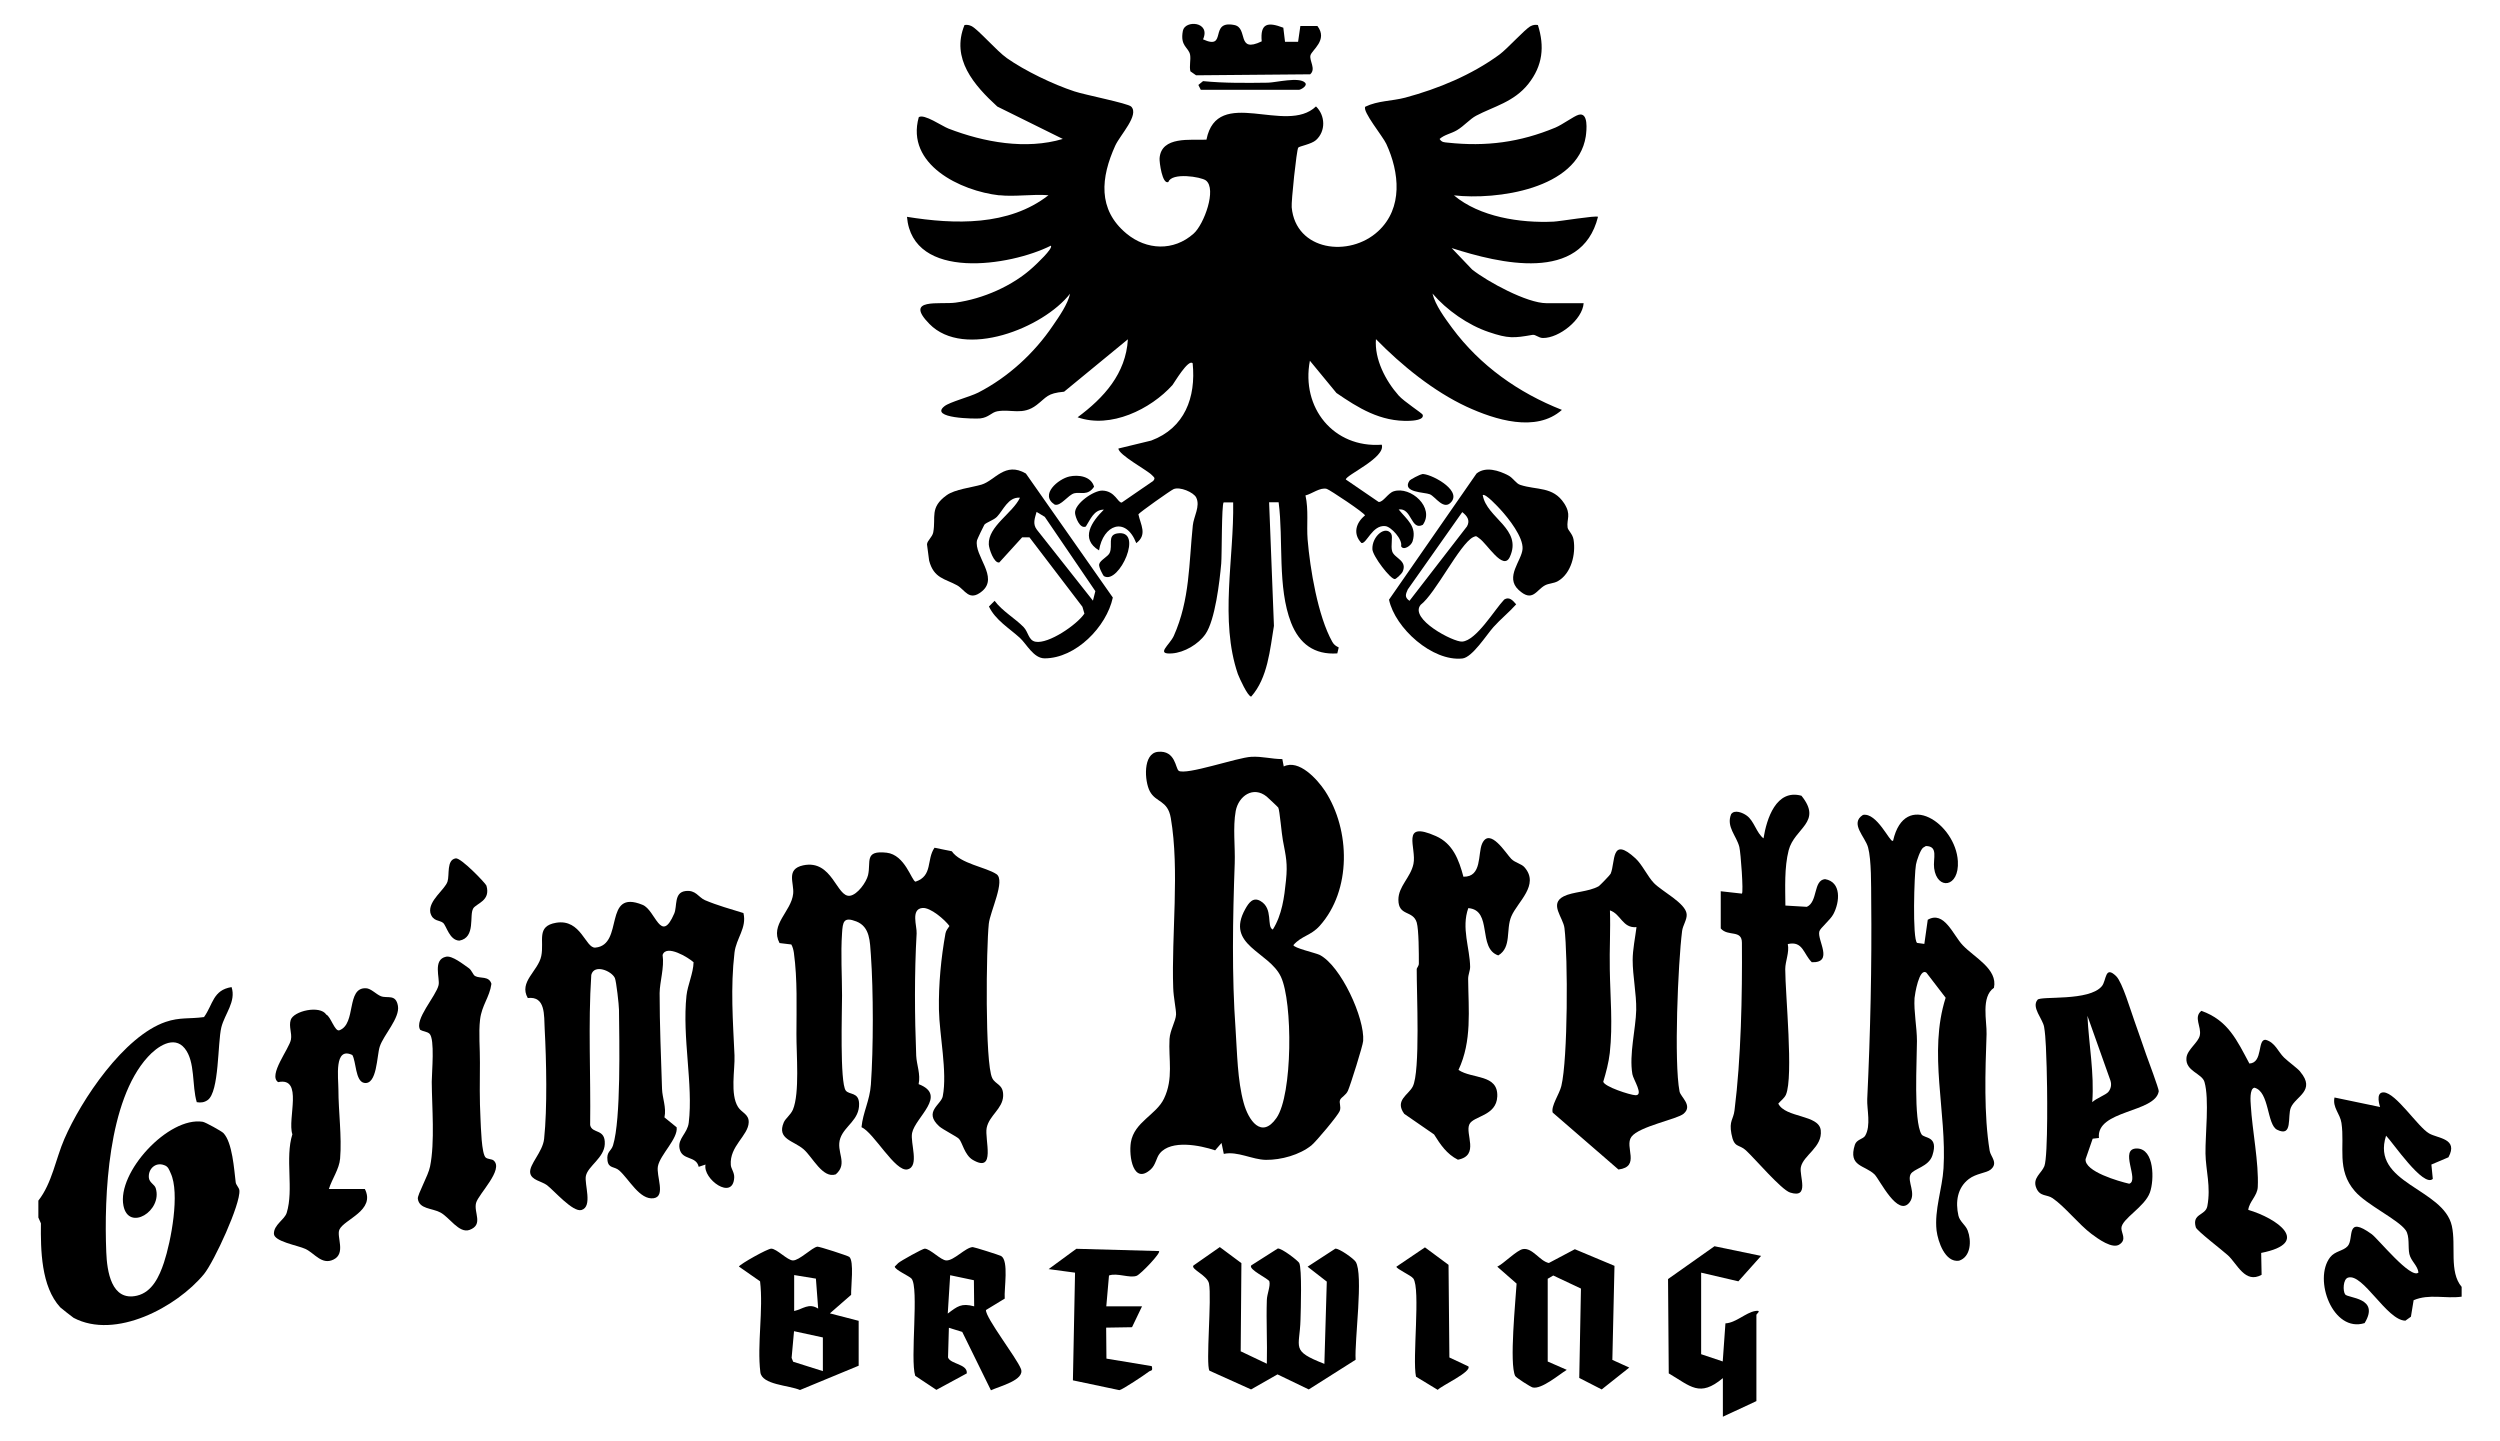 <svg xmlns="http://www.w3.org/2000/svg" id="Layer_1" data-name="Layer 1" viewBox="0 0 175.97 101.4"><path d="M2.7,84.51c.97-1.24,1.22-2.94,1.83-4.34,1.2-2.77,4.19-7.23,7.13-8.24,1-.34,1.69-.2,2.7-.34.64-.89.62-1.9,1.94-2.11.33,1.02-.48,1.88-.72,2.83-.27,1.11-.14,4.53-.96,5.12-.24.17-.48.2-.77.15-.35-1.15-.09-2.85-.85-3.79s-1.94-.12-2.6.61c-2.8,3.07-3.08,9.77-2.92,13.74.05,1.32.35,3.48,2.16,3.06,1.08-.25,1.58-1.37,1.9-2.33.5-1.51,1.14-4.89.47-6.3-.11-.24-.17-.47-.46-.56-.61-.23-1.14.28-1.07.9.04.34.4.46.48.72.5,1.6-1.9,3.08-2.27,1.24-.47-2.35,3.17-6.29,5.58-5.91.19.03,1.34.67,1.45.79.64.65.76,2.59.87,3.47.02.19.25.39.26.57.09.95-1.77,5-2.49,5.89-1.92,2.33-6.24,4.64-9.18,3.08-.05-.03-.9-.69-.94-.74-1.35-1.47-1.38-4.04-1.36-5.91l-.18-.41v-1.18Z"></path><path d="M173.27,91.27c-1.12.16-2.29-.22-3.38.25l-.19,1.16-.39.28c-1.31-.02-2.99-3.37-4.04-3.03-.35.11-.37.94-.2,1.18.2.28,2.47.21,1.37,2.02-2.23.7-3.63-3.07-2.43-4.63.35-.45.93-.44,1.24-.79.47-.54-.19-2.2,1.69-.84.45.33,2.76,3.2,3.29,2.7-.06-.5-.52-.79-.64-1.3-.11-.48.04-1.26-.26-1.68-.53-.75-2.76-1.79-3.58-2.75-1.31-1.51-.69-3.13-.94-4.8-.1-.66-.64-1.08-.49-1.79l3.21.67s-.37-1.05.25-1.03c.87.03,2.4,2.43,3.2,2.89.62.36,2.08.35,1.36,1.68l-1.2.51.1,1.01c-.66.64-2.85-2.61-3.29-3.04-1.09,3.37,4.04,3.69,4.63,6.35.31,1.39-.21,3.23.69,4.29v.68Z"></path><path d="M70.34,13.75c-2.73-.31-6.6-2.17-5.67-5.5.36-.27,1.66.64,2.09.8,2.51.97,5.46,1.5,8.05.73l-4.61-2.28c-1.64-1.5-3.28-3.37-2.31-5.74.19-.03.33,0,.5.08.48.25,1.76,1.74,2.48,2.25,1.28.9,3.26,1.85,4.75,2.34.71.24,3.77.84,4,1.07.59.59-.77,1.99-1.12,2.75-1.01,2.23-1.26,4.49.79,6.19,1.41,1.17,3.32,1.26,4.73,0,.73-.65,1.64-3.14.86-3.74-.35-.26-2.41-.58-2.64.11-.43.2-.64-1.4-.62-1.67.12-1.58,2.2-1.26,3.3-1.31.76-3.83,5.6-.31,7.71-2.34.66.64.7,1.74,0,2.37-.32.29-1.18.43-1.25.53-.12.18-.5,3.8-.46,4.2.28,3.07,4.06,3.56,6.09,1.68,1.76-1.63,1.49-4.15.57-6.14-.24-.53-1.71-2.3-1.48-2.62.89-.43,1.87-.39,2.82-.64,2.33-.63,4.65-1.59,6.61-3.02.61-.45,1.8-1.8,2.21-2.01.17-.09.32-.11.51-.08.48,1.52.34,2.86-.67,4.14s-2.46,1.6-3.67,2.24c-.44.23-.85.72-1.35,1.02-.42.25-.88.31-1.23.62.16.25.32.23.58.26,2.69.29,5.07-.02,7.57-1.06.5-.21,1.31-.81,1.63-.9.71-.21.57,1.09.51,1.52-.58,3.72-6.28,4.49-9.28,4.15,1.81,1.52,4.66,1.96,7.01,1.85.45-.02,3-.45,3.13-.34-1.17,4.69-6.93,3.28-10.3,2.2l1.44,1.51c1.1.87,3.87,2.37,5.23,2.37h2.62c-.08,1.16-1.73,2.46-2.86,2.45-.32,0-.52-.26-.74-.22-1.31.23-1.7.27-3.08-.2-1.46-.49-2.97-1.55-3.96-2.71.19.81.88,1.74,1.38,2.42,1.97,2.66,4.68,4.57,7.73,5.77-1.82,1.62-4.72.69-6.7-.22-2.34-1.09-4.59-2.92-6.39-4.76-.11,1.41.67,2.92,1.6,3.97.37.42,1.66,1.25,1.69,1.35.12.38-.7.42-.92.43-2.06.08-3.63-.92-5.15-1.96l-1.87-2.27c-.63,3.3,1.66,6.16,5.06,5.91.29.91-2.54,2.14-2.53,2.45l2.31,1.58c.32.03.65-.62,1.06-.75,1.2-.38,2.91,1.15,2.05,2.36-.85.44-.77-1.22-1.7-1.08.57.71,1.3,1.18.98,2.24-.1.32-.66.68-.81.34.12-.47-.7-1.37-1.11-1.41-.92-.1-1.32,1.27-1.68,1.19-.62-.64-.39-1.43.25-1.94,0-.16-2.49-1.81-2.69-1.87-.46-.13-1.06.36-1.5.46.23,1.03.07,2.08.15,3.1.17,2.05.72,5.4,1.74,7.21.12.21.25.29.45.39l-.1.42c-1.62.11-2.67-.68-3.25-2.15-.98-2.5-.53-5.83-.88-8.49h-.67s.34,8.7.34,8.7c-.28,1.67-.43,3.66-1.6,4.98-.24,0-.83-1.3-.94-1.59-1.29-3.78-.26-8.17-.33-12.08h-.67c-.15.15-.12,3.75-.17,4.3-.11,1.26-.43,3.99-1.11,4.97-.49.71-1.49,1.3-2.35,1.36-1.19.09-.18-.58.12-1.23,1.14-2.55,1.06-5.1,1.34-7.78.06-.62.54-1.35.24-1.96-.18-.37-1.16-.79-1.6-.59-.19.08-2.4,1.64-2.47,1.77.15.73.65,1.43-.15,2.03-.75-1.93-2.34-1.28-2.62.51-1.36-.82-.51-2.03.34-2.87-.71,0-.95.7-1.27,1.19-.42.19-.74-.66-.76-.95-.04-.65,1.31-1.6,1.93-1.58.9.03,1.08.88,1.36.84l2.21-1.52c.19-.22.04-.27-.1-.42-.31-.33-2.33-1.41-2.35-1.86l2.31-.56c2.36-.88,3.16-3.04,2.92-5.44-.3-.34-1.32,1.41-1.42,1.53-1.54,1.71-4.36,3.09-6.68,2.27,1.85-1.37,3.4-3.07,3.54-5.49l-4.49,3.69c-1.21.11-1.21.38-1.94.94-.98.75-1.78.26-2.77.44-.41.08-.59.43-1.19.5-.35.04-3.62,0-2.52-.86.38-.3,1.79-.66,2.38-.96,2.1-1.08,3.94-2.77,5.25-4.71.44-.64,1.05-1.51,1.21-2.25-1.88,2.42-7.45,4.63-9.9,2.13-1.83-1.86.76-1.35,1.84-1.5,1.92-.26,4.03-1.18,5.45-2.49.2-.18,1.44-1.33,1.26-1.52-2.86,1.44-9.74,2.51-10.13-2.03,3.34.54,7.17.66,9.96-1.52-1.11-.09-2.38.12-3.46,0Z"></path><path d="M82.95,54.25c.54.34,4.12-.93,5.13-.98.79-.04,1.42.16,2.18.16l.1.52c1.07-.53,2.36.9,2.91,1.73,1.78,2.74,1.87,6.98-.38,9.49-.63.7-1.27.69-1.85,1.35,0,.2,1.54.55,1.84.69,1.5.76,3.19,4.46,3.07,6.06-.02.33-.9,3.12-1.07,3.5-.14.32-.46.45-.55.64-.1.21.09.48-.03.79s-1.65,2.14-1.99,2.42c-.83.67-2.13,1.03-3.2,1.02-.96-.01-2.01-.63-2.97-.42l-.16-.77-.45.52c-1.07-.36-3.09-.76-3.89.21-.26.31-.28.8-.64,1.13-1.23,1.11-1.56-.92-1.4-1.91.24-1.43,1.79-1.93,2.33-3.07.68-1.41.31-2.77.39-4.2.04-.63.44-1.25.46-1.72.01-.35-.18-1.2-.2-1.87-.13-3.71.46-8.29-.17-11.96-.22-1.28-1.05-1.07-1.48-1.89-.37-.7-.5-2.66.57-2.77,1.25-.13,1.24,1.19,1.46,1.32ZM89.98,56.85c-.03-.05-.74-.71-.82-.78-.95-.77-1.98-.04-2.18,1.01-.21,1.16-.03,2.53-.07,3.68-.14,3.86-.21,7.96.06,11.69.11,1.63.13,3.59.57,5.18.33,1.21,1.25,2.58,2.31,1.06,1.14-1.63,1.15-8.16.31-9.94s-3.93-2.21-2.51-4.76c.25-.45.55-.87,1.07-.57.93.53.41,1.81.87,2.01.65-1.03.81-2.28.93-3.47s0-1.65-.22-2.81c-.08-.39-.23-2.14-.32-2.29Z"></path><path d="M66.99,59.91c.6.89,2.4,1.12,3.15,1.62.65.44-.45,2.63-.54,3.49-.18,1.66-.28,9.8.24,10.86.23.48.8.42.77,1.27-.04.9-.98,1.36-1.16,2.24-.16.79.68,3.22-.98,2.25-.58-.34-.74-1.25-.97-1.48-.15-.16-1.13-.65-1.39-.88-1.13-1.03.14-1.52.25-2.12.33-1.7-.24-4.32-.27-6.1s.15-3.64.46-5.36c.04-.21.17-.35.28-.52-.33-.45-1.34-1.32-1.9-1.27-.84.08-.38,1.27-.41,1.79-.16,2.77-.14,5.84-.03,8.61.03.64.32,1.3.17,2,2.06.79-.23,2.32-.46,3.44-.14.7.54,2.35-.32,2.56s-2.37-2.59-3.24-2.97c.1-1.05.58-1.86.66-3,.18-2.54.18-6.59,0-9.12-.07-.93-.05-1.98-1.02-2.36-.9-.35-.96.02-1.01.83-.1,1.44,0,2.97,0,4.39,0,1.09-.16,6.11.26,6.68.24.32.92.09.94.93.03,1.14-1.01,1.55-1.32,2.42-.34.96.58,1.77-.32,2.55-.92.32-1.63-1.21-2.26-1.76-.71-.62-1.91-.71-1.4-1.9.13-.29.47-.51.64-.89.49-1.16.24-3.94.25-5.33,0-1.84.08-3.82-.18-5.72-.03-.2-.08-.4-.18-.58l-.83-.1c-.69-1.31.83-2.22.96-3.47.08-.76-.53-1.73.7-2,2.07-.44,2.35,2.28,3.3,2.14.53-.08,1.15-.95,1.27-1.45.22-.94-.29-1.76,1.31-1.58,1.3.15,1.75,1.97,2.03,2.04,1.24-.41.76-1.57,1.34-2.39l1.22.25Z"></path><path d="M52.33,64.27c.25,1.04-.51,1.77-.63,2.78-.29,2.48-.11,4.81,0,7.24.04,1.01-.32,2.73.25,3.63.25.4.77.5.75,1.08-.03.94-1.36,1.67-1.26,3,.02.27.26.53.24.89-.09,1.65-2.23.1-2.02-.92l-.48.16c-.18-.81-1.19-.42-1.35-1.3-.13-.7.56-1.05.65-1.81.32-2.68-.47-5.98-.16-8.94.08-.74.48-1.57.5-2.35-.36-.33-1.93-1.29-2.18-.51.13.88-.2,1.88-.21,2.68,0,2.19.1,4.59.17,6.75.02.64.32,1.3.17,2l.86.7c.1.8-1.16,1.92-1.32,2.74-.13.68.57,2.11-.29,2.25-.99.15-1.74-1.35-2.44-1.96-.33-.29-.75-.12-.82-.7-.08-.63.26-.64.39-1.06.57-1.84.44-7.39.42-9.54,0-.33-.19-2.02-.29-2.24-.23-.5-1.46-1.01-1.66-.22-.23,3.5-.03,7.05-.08,10.57.13.64,1.08.22,1.03,1.34-.04.97-1.18,1.54-1.33,2.24-.12.57.5,2.16-.31,2.4-.61.17-1.91-1.35-2.43-1.75-.38-.28-1.1-.35-1.18-.86-.09-.6.88-1.46.98-2.4.23-2.16.16-5.51.04-7.73-.05-.98.07-2.33-1.19-2.18-.65-1.14.73-1.89.95-2.96s-.38-2.1,1.05-2.34c1.76-.29,2.06,1.82,2.76,1.75,2.05-.19.51-4.16,3.32-3.01.92.37,1.28,2.82,2.23.61.22-.52-.03-1.47.78-1.58.74-.1.91.43,1.38.64.87.37,1.82.63,2.72.91Z"></path><path d="M133.25,59.18c.82-3.64,4.41-1.2,4.56,1.44.11,1.87-1.47,2.05-1.67.49-.09-.68.32-1.55-.58-1.56l-.2.12c-.19.15-.46.93-.5,1.19-.12.63-.26,5.25.08,5.51l.51.07.24-1.7c1.16-.67,1.79,1.09,2.46,1.79.82.87,2.48,1.67,2.2,3-.93.63-.49,2.37-.52,3.26-.09,2.58-.2,5.67.22,8.22.07.41.63.86.06,1.32-.3.24-1.01.26-1.53.66-.81.62-.95,1.61-.73,2.58.1.42.5.65.65,1.04.28.72.23,1.86-.61,2.13-.98.14-1.48-1.34-1.58-2.13-.16-1.45.4-2.92.49-4.37.24-3.94-1.09-8.13.15-12.01l-1.35-1.76c-.52-.39-.82,1.55-.84,1.78-.06.96.17,2.05.17,3.03,0,1.36-.25,5.61.32,6.56.19.32,1.22.08.77,1.48-.26.82-1.33.93-1.54,1.34-.25.51.41,1.32-.06,1.96-.83,1.1-2.1-1.57-2.47-1.95-.7-.68-1.88-.54-1.39-2.09.12-.38.58-.4.72-.63.43-.71.12-1.87.15-2.58.22-4.64.33-9.38.28-14.04-.01-.97.02-2.8-.22-3.68-.2-.75-1.31-1.69-.36-2.29.98-.19,1.91,1.96,2.09,1.82Z"></path><path d="M115.12,60.42c.47.43.86,1.29,1.3,1.74.56.58,2.23,1.41,2.3,2.18.04.38-.27.79-.32,1.19-.29,2.29-.58,9.24-.18,11.3.08.39.95.99.29,1.56-.44.39-3.14.89-3.68,1.63-.51.7.67,2.1-.91,2.3l-4.63-4.01c-.13-.46.47-1.29.61-1.87.46-1.91.47-9.02.22-11.11-.09-.76-1.1-1.71-.05-2.24.65-.33,1.72-.3,2.46-.71.07-.04.81-.8.84-.88.35-.83,0-2.69,1.75-1.08ZM115.18,65.26c-.98.08-1.08-.92-1.86-1.18.05,1.38-.04,2.77-.01,4.14.03,1.98.22,3.87,0,5.89-.08.69-.26,1.37-.46,2.03.08.35,1.87.93,2.26.95.62.03-.15-1.11-.21-1.48-.24-1.4.24-3.18.27-4.52.02-1.14-.25-2.39-.25-3.52,0-.72.18-1.59.27-2.31Z"></path><path d="M121.09,62.73l1.52.17c.12-.11-.08-2.85-.18-3.28-.2-.8-.94-1.42-.58-2.31.24-.35.83-.1,1.1.1.52.37.68,1.22,1.18,1.6.22-1.38.89-3.49,2.67-3,1.51,1.87-.49,2.26-.9,3.84-.31,1.21-.24,2.64-.23,3.89l1.51.09c.79-.36.44-1.87,1.28-1.95,1.17.2,1.04,1.61.59,2.46-.22.42-.93.98-.99,1.22-.17.61,1.04,2.22-.53,2.17-.6-.59-.62-1.52-1.69-1.28.12.61-.18,1.2-.18,1.77,0,1.73.59,7.57.05,8.83-.11.25-.37.43-.54.63.5,1.02,2.87.76,2.99,1.88.13,1.19-1.22,1.74-1.4,2.59-.13.61.65,2.24-.76,1.79-.62-.2-2.47-2.38-3.11-2.97-.5-.46-.83-.13-1.02-1.17-.17-.92.14-.99.22-1.65.46-3.66.55-8.08.52-11.79,0-.95-.98-.41-1.49-1.01v-2.62Z"></path><path d="M103.02,61.71c1.31.02.99-1.61,1.3-2.32.54-1.21,1.69.7,2.06,1.07.27.27.72.34.93.59,1.08,1.24-.5,2.43-.93,3.45-.4.93.04,2.18-.92,2.75-1.48-.5-.37-3.19-2.11-3.33-.5,1.4.11,2.8.13,4.14,0,.26-.14.54-.14.84.02,2.2.28,4.37-.68,6.41.96.65,2.8.28,2.73,1.87-.06,1.38-1.67,1.36-1.96,1.95-.33.67.74,2.2-.81,2.5-.78-.39-1.23-1.06-1.68-1.78l-2.1-1.45c-.69-.95.3-1.33.6-1.92.54-1.04.27-6.65.28-8.26,0-.1.16-.22.15-.42,0-.67,0-2.35-.15-2.87-.27-.88-1.29-.42-1.29-1.6,0-.95.86-1.56,1.06-2.52.24-1.13-.95-3.08,1.58-1.96,1.2.53,1.62,1.67,1.94,2.87Z"></path><path d="M147.74,80.1l-.44.05-.5,1.44c-.08.87,2.33,1.56,3.07,1.73.75-.22-.76-2.5.55-2.48,1.23.02,1.22,2.23.91,3.09-.36,1.03-2,1.86-2.01,2.52,0,.36.37.78-.1,1.12-.5.41-1.58-.4-2.01-.72-.88-.66-1.89-1.94-2.73-2.51-.4-.28-.89-.09-1.15-.72-.29-.7.37-1.03.57-1.54.27-.72.2-5.87.16-6.95-.03-.8-.05-2.12-.18-2.85-.1-.57-.91-1.38-.46-1.91.24-.28,3.64.13,4.53-.96.33-.41.2-1.49,1.01-.69.43.43,1.02,2.43,1.27,3.12.28.78.55,1.58.83,2.38.13.36.91,2.45.89,2.59-.24,1.53-4.43,1.31-4.21,3.3ZM148.4,76.86c.19-.23.24-.52.15-.8l-1.62-4.56c.1,2.04.49,4.03.34,6.08.26-.26.95-.51,1.13-.72Z"></path><path d="M25.67,83.67c.8,1.53-1.45,2.15-1.78,2.88-.22.49.48,1.68-.42,2.11-.82.4-1.33-.45-1.97-.75-.53-.25-2.23-.52-2.22-1.08,0-.63.75-.98.9-1.46.51-1.64-.13-3.86.4-5.53-.37-1.08.8-4.05-1-3.67-.73-.48.79-2.36.9-3,.08-.46-.16-.9-.02-1.37.19-.64,2.07-1.07,2.51-.38.31.13.6,1.22.92,1.1,1.21-.45.46-3.02,1.87-2.96.35.01.72.43,1.05.56.46.18,1.05-.18,1.2.68s-1.01,2.04-1.28,2.87c-.21.63-.18,2.74-1.11,2.55-.61-.13-.55-1.51-.82-1.96-1.3-.62-.98,1.6-.98,2.42,0,1.55.25,3.33.12,4.87-.06.74-.57,1.43-.79,2.14h2.53Z"></path><path d="M161.91,75.44c1.12,1.33-.33,1.73-.66,2.52-.26.61.16,2.12-.97,1.56-.73-.36-.53-2.7-1.6-2.96-.35.08-.27.96-.25,1.26.1,1.74.57,4.01.49,5.73-.03.63-.6,1.02-.67,1.61,2.01.59,4.5,2.32.91,3.03l.03,1.54c-1.16.65-1.71-.76-2.37-1.37-.38-.35-2.19-1.73-2.26-1.97-.29-.99.68-.81.81-1.49.26-1.38-.11-2.51-.13-3.71-.02-1.28.28-3.81-.07-5.03-.17-.61-1.36-.76-1.27-1.7.05-.58.84-1.08.94-1.58.13-.63-.46-1.27.11-1.73,1.89.67,2.51,2.09,3.38,3.71.98-.05.54-1.73,1.15-1.67.67.19.86.83,1.29,1.25.31.3.94.75,1.13.98Z"></path><path d="M87.34,95.12l1.83.87c.04-1.49-.05-2.99,0-4.48.01-.42.26-.97.18-1.31-.04-.19-1.5-.84-1.28-1.13l1.87-1.19c.28-.03,1.43.86,1.51,1.02.2.4.11,3.29.09,3.98-.05,2.03-.72,2.18,1.68,3.12l.17-5.79-1.35-1.05,1.95-1.27c.28-.02,1.28.69,1.43.92.57.86-.09,5.6,0,6.9l-3.3,2.09-2.2-1.06-1.86,1.06-2.93-1.32c-.27-.44.17-5.09-.03-6.13-.11-.58-1.29-1.01-1.1-1.27l1.86-1.3,1.52,1.13-.05,6.22Z"></path><path d="M34.74,81.68c.75.63-1.06,2.36-1.23,2.99-.18.68.54,1.53-.46,1.9-.74.27-1.42-.9-2.06-1.23-.59-.31-1.48-.23-1.58-.96-.04-.29.73-1.61.86-2.27.35-1.71.13-4.21.12-5.96,0-.67.23-3.02-.16-3.39-.16-.15-.46-.16-.65-.27-.45-.71,1.12-2.38,1.29-3.15.11-.48-.43-1.8.53-2,.43-.09,1.2.53,1.59.8.22.15.3.48.45.56.35.2.98-.03,1.15.55-.13.95-.68,1.5-.8,2.52-.11.95,0,2.05-.01,3.03-.01,1.33-.03,2.59.04,3.93.03.59.07,2.5.37,2.75.15.12.44.1.55.2Z"></path><path d="M104.37,34.86c.27,1.61,2.82,2.37,1.9,4.35-.47,1-1.59-.94-2.15-1.32-.18-.12-.18-.21-.43-.08-.94.48-2.65,3.97-3.69,4.76-.84.99,2.31,2.64,2.92,2.59,1-.07,2.28-2.25,2.96-2.96.36-.23.62.08.84.34-.5.56-1.1,1.04-1.6,1.6s-1.49,2.14-2.19,2.21c-2.11.22-4.73-2.13-5.16-4.14l6.16-8.88c.64-.52,1.58-.21,2.23.13.35.18.55.58.85.67,1.15.38,2.3.09,3.09,1.3.52.81.16,1.09.24,1.7.03.21.35.44.42.85.17,1.02-.16,2.39-1.11,2.93-.29.16-.64.15-.9.29-.63.34-.88,1.23-1.86.32s.22-2.05.28-2.88-.98-2.15-1.55-2.77c-.14-.15-1.1-1.21-1.27-1.01ZM102.93,36.04l-3.84,5.45c-.15.34-.24.55.12.8l4.05-5.24c.24-.43,0-.74-.33-1Z"></path><path d="M71.77,35.03c-.81-.05-1.15.88-1.6,1.35-.24.24-.73.38-.88.55-.04.05-.51,1.04-.52,1.1-.23,1.08,1.56,2.59.35,3.59-.91.75-1.19-.11-1.75-.42-.85-.47-1.64-.48-1.97-1.74-.01-.06-.15-1.09-.15-1.14.01-.27.37-.5.44-.85.2-1.08-.27-1.74.94-2.61.57-.42,1.79-.55,2.46-.75.94-.28,1.65-1.64,3.12-.78l6.12,8.73c-.44,2.06-2.61,4.28-4.8,4.28-.78,0-1.27-1.01-1.74-1.44-.76-.69-1.72-1.25-2.18-2.21l.4-.4c.53.72,1.46,1.25,2.04,1.85.34.35.34.94.84,1.03.91.17,2.91-1.19,3.44-1.98l-.14-.48-3.73-4.89h-.51s-1.61,1.77-1.61,1.77c-.38.08-.73-.98-.74-1.27-.06-1.27,1.69-2.21,2.19-3.28ZM72.96,36.04c-.12.44-.29.83.02,1.24l3.95,5,.17-.67-3.56-5.23-.58-.35Z"></path><path d="M58.43,92.45l2.01.52v3.16s-4.13,1.71-4.13,1.71c-.78-.34-2.68-.36-2.79-1.25-.24-1.96.22-4.38-.02-6.4l-1.49-1.04c.09-.18,2.03-1.27,2.28-1.26.39.01,1.13.82,1.52.83.45.01,1.33-.9,1.72-.97.12-.02,2.16.64,2.25.72.35.29.11,2.12.13,2.67l-1.49,1.3ZM55.9,89.75v2.53c.63-.14,1.02-.59,1.69-.17l-.16-2.11-1.52-.25ZM57.92,94.14l-2.03-.44-.17,1.88.11.27,2.09.66v-2.36Z"></path><path d="M70.73,91.4l-1.33.81c-.04.54,2.15,3.35,2.46,4.14s-1.52,1.23-2.11,1.51l-2.02-4.11-.94-.29-.06,2.09c.17.48,1.39.45,1.32,1.12l-2.14,1.16-1.49-.99c-.37-1.17.28-6.2-.26-6.84-.15-.18-1.18-.62-1.18-.85.08-.09.16-.17.25-.25.17-.15,1.71-1.01,1.86-1.01.39.01,1.13.82,1.52.83.54.02,1.35-.92,1.86-.94.1,0,1.88.56,2,.63.55.33.2,2.3.25,2.98ZM68.54,90.11l-1.66-.35-.17,2.7c.69-.52.96-.75,1.86-.51l-.02-1.84Z"></path><path d="M108.93,95.83l1.35.59c-.56.35-1.78,1.39-2.4,1.24-.15-.04-1.16-.68-1.23-.81-.42-.86.03-5.3.1-6.5l-1.36-1.19c.47-.23,1.38-1.17,1.81-1.24.67-.11,1.18.85,1.82.98l1.83-.97,2.79,1.17-.15,6.62,1.19.54-1.94,1.54-1.58-.81.12-6.29-1.95-.92-.39.23v5.83Z"></path><path d="M121.26,97.01c-1.63,1.36-2.25.57-3.8-.34l-.05-6.64,3.27-2.31,3.28.68-1.6,1.79-2.62-.61v5.74l1.52.51.19-2.68c.74-.04,1.42-.75,2.09-.87.51-.09.09.22.09.26v6.08l-2.36,1.1v-2.7Z"></path><path d="M80.39,91.94l-.71,1.48-1.82.03.02,2.18,3.19.53c.1.39-.08.28-.21.39-.27.21-1.87,1.28-2.07,1.3l-3.27-.69.15-7.58-1.86-.25,1.95-1.43,5.82.16c.16.12-1.28,1.62-1.57,1.74-.49.19-1.38-.23-1.95-.02l-.19,2.17h2.53Z"></path><path d="M88.81,2.92c-.12-1.29.42-1.39,1.52-.97l.12.99h.92s.16-1.11.16-1.11h1.2c.76.99-.4,1.69-.49,2.07s.41.96-.02,1.33l-8.03.07-.4-.28c-.09-.37.04-.8-.02-1.16-.1-.54-.72-.59-.51-1.69.15-.78,1.98-.66,1.42.6,1.75.8.38-1.37,2.2-1.01,1.01.2.12,2.02,1.93,1.15Z"></path><path d="M103.35,96.17c.28.38-1.89,1.36-2.15,1.66l-1.53-.93c-.27-1.23.33-6.19-.19-6.91-.17-.23-1.19-.67-1.19-.83l2.01-1.36,1.66,1.23.06,6.52,1.32.62Z"></path><path d="M33.31,63.95c-.3.45.2,2.05-.98,2.26-.7-.03-.9-1.04-1.14-1.25s-.73-.08-.9-.72c-.16-.84,1.03-1.62,1.21-2.19.15-.48-.08-1.52.57-1.63.35-.09,2.13,1.77,2.17,1.92.31,1.07-.69,1.23-.94,1.61Z"></path><path d="M97.93,37.59c.12.19-.05.84.06,1.21.15.5,1.11.65.73,1.46-.05.11-.43.48-.53.5-.3.05-1.57-1.62-1.59-2.1-.04-.91.93-1.72,1.34-1.07Z"></path><path d="M84.52,6.32l-.17-.34.33-.27c1.51.15,3.06.13,4.57.11.55-.01,2.2-.43,2.61,0,.21.22-.31.5-.42.5h-6.92Z"></path><path d="M77.72,40.57c-.07-.04-.41-.68-.35-.86.07-.29.63-.53.74-.8.23-.52-.18-1.23.51-1.36,1.95-.34.14,3.61-.9,3.01Z"></path><path d="M100.1,33.37c.5-.07,2.75,1.06,2.08,1.93-.54.7-1.14-.35-1.54-.51-.37-.15-1.97-.11-1.44-.94.07-.11.74-.45.89-.47Z"></path><path d="M75.27,33.54c.64-.14,1.53-.02,1.74.72-.45.67-.95.35-1.39.46s-.95.93-1.38.8c-1.09-.7.26-1.81,1.03-1.98Z"></path></svg>